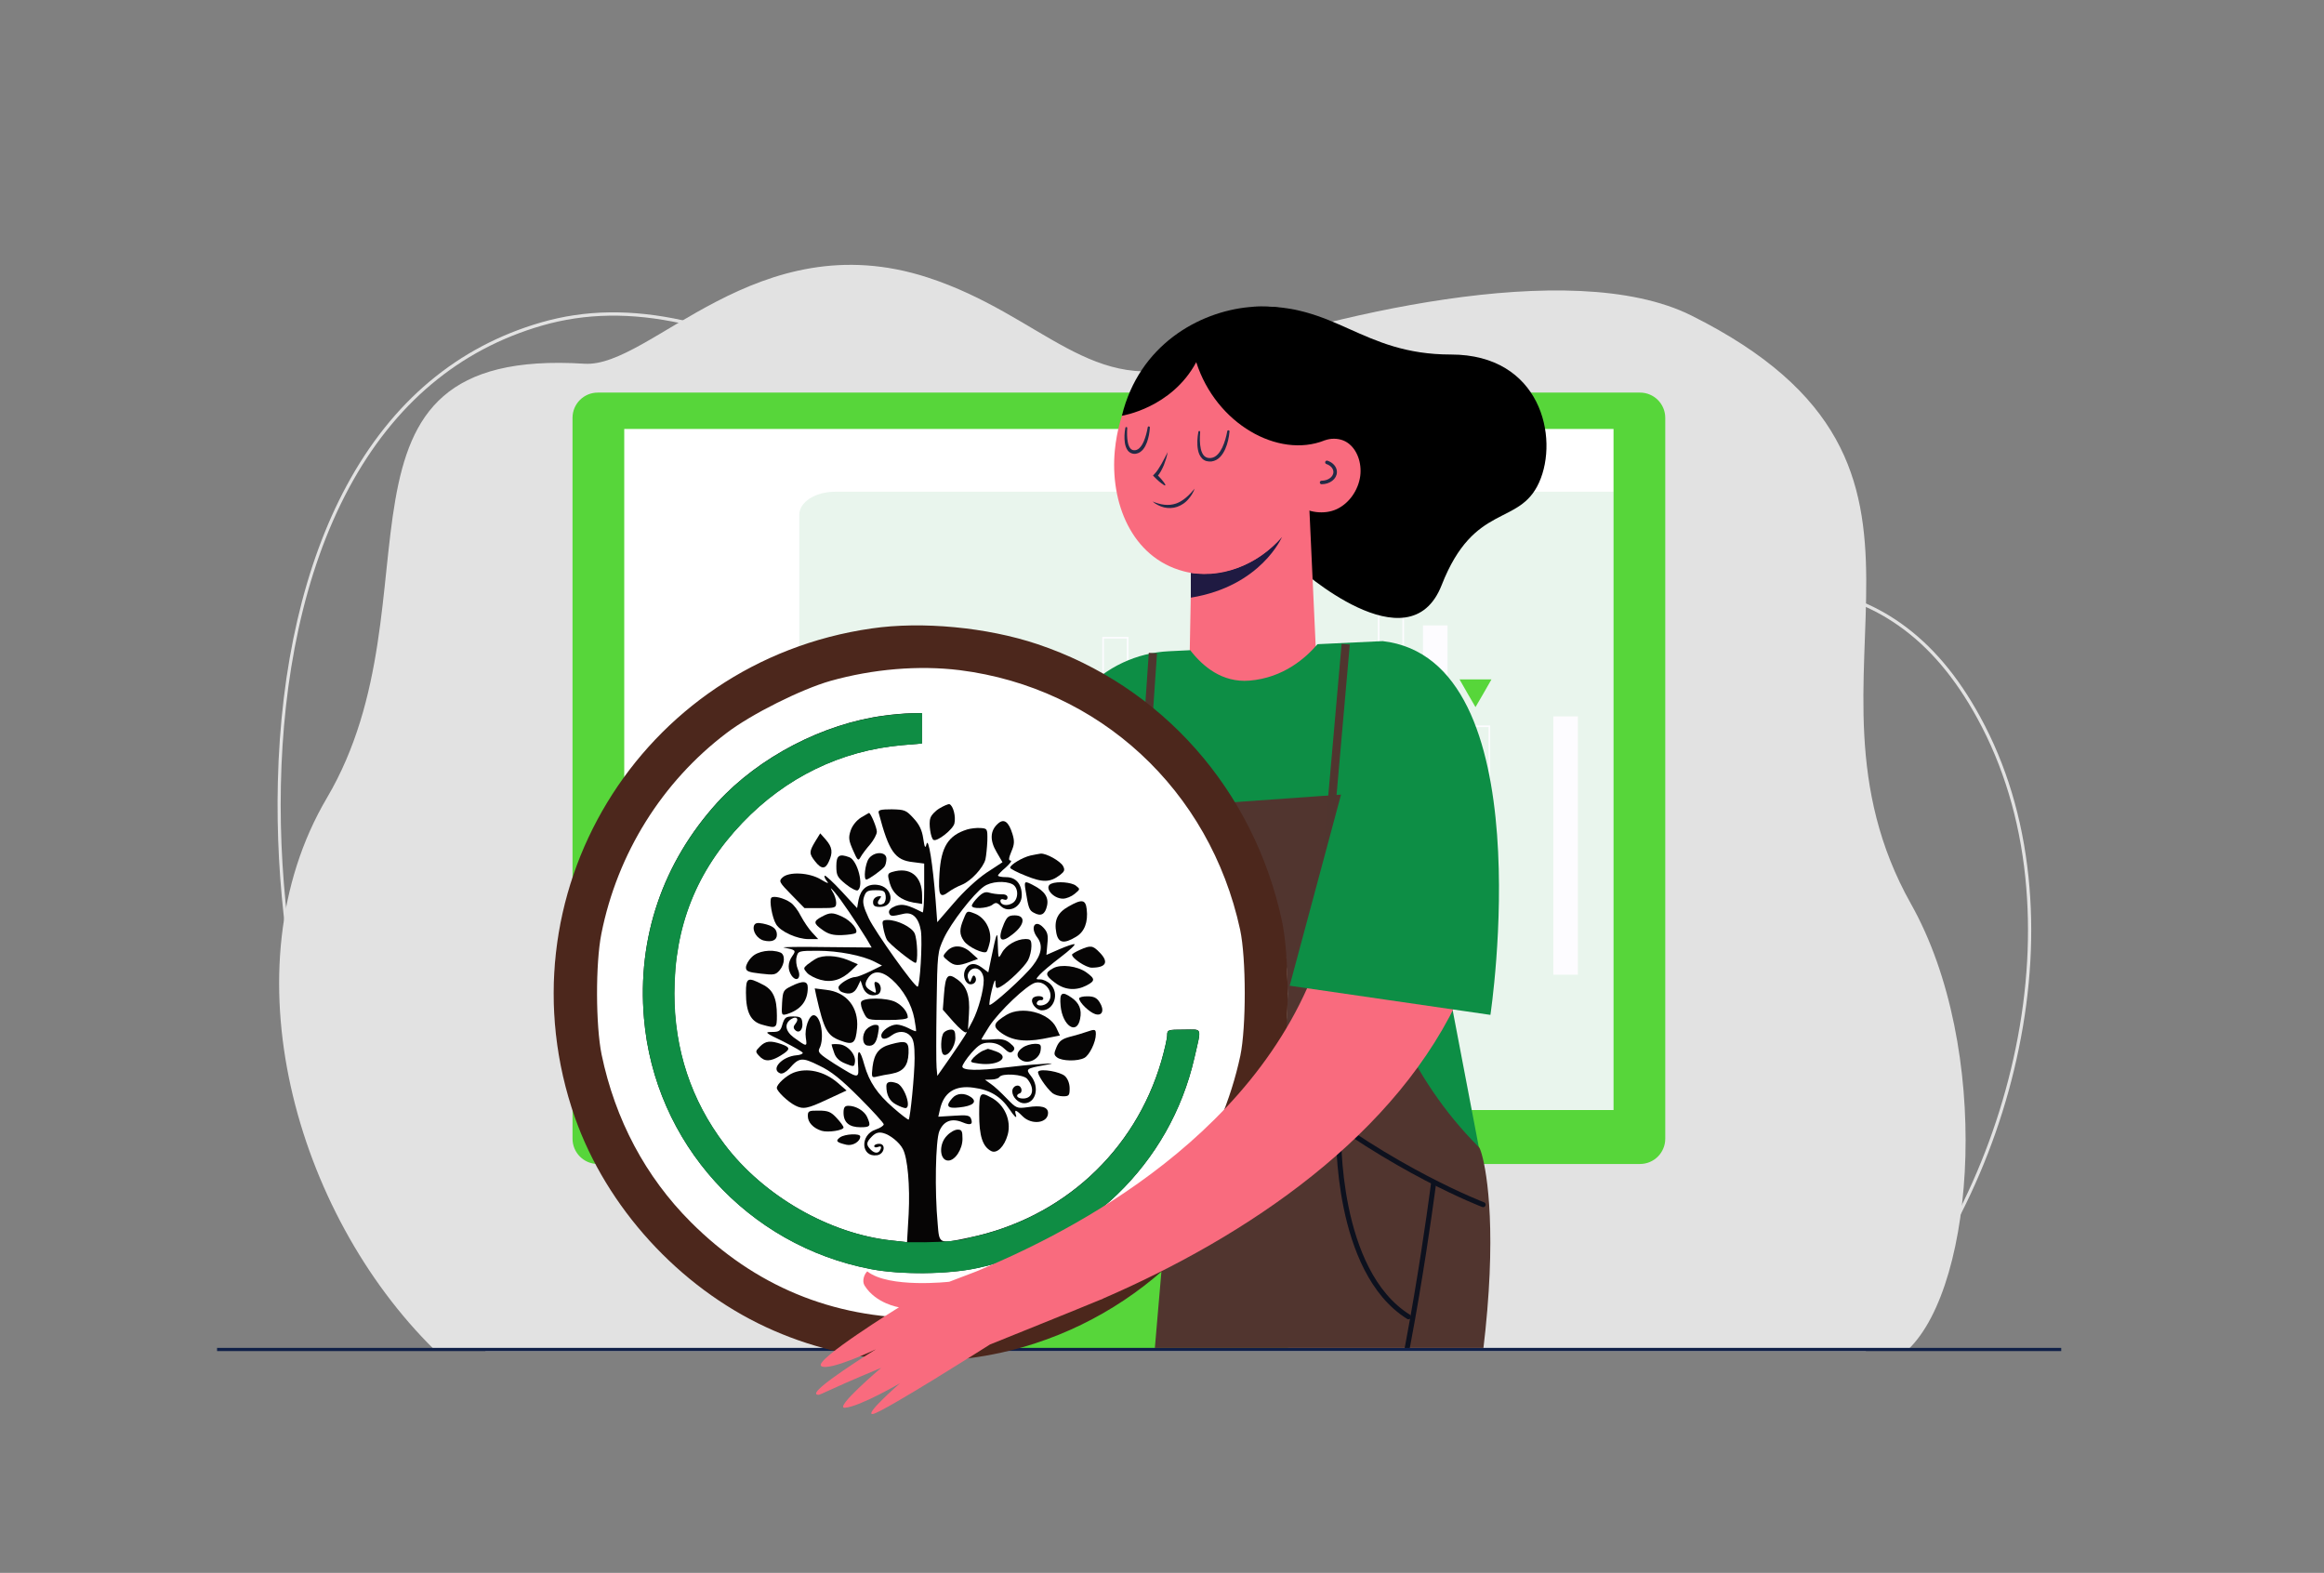 <?xml version="1.0" encoding="utf-8"?>
<!-- Generator: Adobe Illustrator 24.2.3, SVG Export Plug-In . SVG Version: 6.00 Build 0)  -->
<svg version="1.1" id="Calque_2_1_" xmlns="http://www.w3.org/2000/svg" xmlns:xlink="http://www.w3.org/1999/xlink" x="0px"
	 y="0px" viewBox="0 0 3131.7 2119.4" style="enable-background:new 0 0 3131.7 2119.4;" xml:space="preserve">
<rect x="0" y="0" width="3131.7" height="2119.4" fill="#808080" stroke="none"/>
<style type="text/css">
	.st0{fill:#E2E2E2;}
	.st1{fill:#57D63A;}
	.st2{opacity:0.6;fill:#1E8236;enable-background:new    ;}
	.st3{fill:#FFFFFF;}
	.st4{opacity:0.1;fill:#279C48;enable-background:new    ;}
	.st5{fill:#102048;}
	.st6{fill:#FDFCFF;}
	.st7{fill:none;stroke:#FDFCFF;stroke-width:2.21;stroke-miterlimit:10;}
	.st8{fill:none;stroke:#FFFFFF;stroke-width:2.112;stroke-linecap:round;stroke-linejoin:round;stroke-miterlimit:10;}
	.st9{clip-path:url(#SVGID_2_);}
	.st10{fill:#F96B7E;}
	.st11{fill:none;stroke:#222A46;stroke-width:4.746;stroke-linecap:round;stroke-miterlimit:10;}
	.st12{fill:#1F1A42;}
	.st13{fill:#222A46;}
	.st14{display:none;fill:#FAC7C6;}
	.st15{fill:#0D8E45;}
	.st16{fill:#545454;}
	.st17{fill:#F2F2E7;}
	.st18{fill:none;stroke:#ED8014;stroke-width:8.89;stroke-miterlimit:10;}
	.st19{fill:#2D1C19;}
	.st20{fill:#51352F;}
	.st21{fill:none;stroke:#50352F;stroke-width:11.059;stroke-miterlimit:10;}
	.st22{fill:none;stroke:#0D111E;stroke-width:6.793;stroke-linecap:round;stroke-miterlimit:10;}
	.st23{clip-path:url(#SVGID_4_);fill:#FFFFFF;}
	.st24{fill-rule:evenodd;clip-rule:evenodd;fill:#4C271C;}
	.st25{fill-rule:evenodd;clip-rule:evenodd;fill:#060505;}
	.st26{fill-rule:evenodd;clip-rule:evenodd;fill:#0F8D44;}
</style>
<g>
	<g>
		<path class="st0" d="M2514.2,1820.5H654.3l-0.6-0.6c-53.7-55.5-97-109.2-132.3-164c-41.3-64.3-72.2-130.5-94.5-202.7
			c-37.2-120.6-55.8-262.4-52.5-399.4c3.7-155.9,35.8-294,92.7-399.4C528.2,541.1,616.4,467.1,729,434.5
			c59.5-17.2,122.1-18.1,191.6-2.8c54.8,12.1,114.3,34.7,182.1,69.1c75,38.1,148.1,83.2,218.9,126.8
			c61.3,37.8,124.8,76.9,189.1,111.3c77.7,41.5,148.4,71.2,216.4,90.8c79.8,23.1,156.4,31.9,227.7,26.3
			c61.7-4.8,127.1-19.5,190.3-33.6c97.2-21.8,197.8-44.3,288-31.9c48.7,6.7,90.5,22.7,127.9,49c41.9,29.5,77.1,70.9,107.6,126.8
			c34.9,63.8,56.7,136.2,64.9,215.3c7.7,74.1,3.3,152-13.1,231.5c-15.7,76.5-41.8,151-77.4,221.5c-35.6,70.4-78.7,132.7-128.2,185.3
			L2514.2,1820.5z M656.1,1816.3h1856.3c48.9-52.2,91.6-113.9,126.8-183.6c35.4-70.1,61.3-144.2,77-220.4
			c16.3-79.1,20.6-156.5,13-230.2c-8.1-78.5-29.8-150.4-64.4-213.7c-30.2-55.3-65-96.3-106.3-125.3c-36.8-25.9-78-41.7-126-48.2
			c-89.4-12.3-189.6,10.1-286.5,31.8c-63.4,14.2-128.9,28.9-190.9,33.7c-71.9,5.6-149-3.3-229.3-26.5
			c-68.2-19.7-139.3-49.6-217.2-91.2c-64.5-34.4-128-73.6-189.4-111.4c-70.7-43.6-143.7-88.6-218.6-126.6
			c-67.4-34.3-126.7-56.7-181.1-68.7c-68.7-15.1-130.7-14.2-189.4,2.8c-111.5,32.3-198.7,105.6-259.4,217.9
			c-124.6,230.8-108,574.2-39.8,795.5c22.1,71.7,52.8,137.7,94,201.6C560,1708,602.9,1761.2,656.1,1816.3z"/>
		<path class="st0" d="M2575.1,1217.9c-176.1-313.1,114.1-588.4-296-792.8c-163.1-81.3-498.4,2.3-667.1,62.9
			c-139.7,50.1-205.9-63.3-361.9-114.1C1020,299,876.9,495.7,787.6,490.1c-374.7-23.7-189.2,317.4-347.1,585.1
			c-135.7,230.1-42.2,559.2,144.5,743.1h1986.4C2662.9,1730.7,2684.2,1411.7,2575.1,1217.9z"/>
	</g>
	<g>
		<g>
			<rect x="1279.5" y="1430" class="st1" width="456.4" height="388.1"/>
			<polygon class="st2" points="1279.6,1685.5 1735.9,1644.6 1735.9,1430 1279.6,1430 			"/>
		</g>
		<path class="st1" d="M805.5,1568.4H2210c18.8,0,34-15.2,34-34V563c0-18.8-15.2-34-34-34H805.5c-18.8,0-34,15.2-34,34v971.3
			C771.5,1553.1,786.7,1568.4,805.5,1568.4z"/>
		<rect x="841.2" y="578" class="st3" width="1333.1" height="917.7"/>
		<path class="st4" d="M1077.1,693.5v802.1h1097.2v-833h-1049C1098.7,662.6,1077.1,676.5,1077.1,693.5z"/>
	</g>
	<rect x="292.5" y="1816.2" class="st5" width="2485.1" height="4.3"/>
</g>
<g>
	<rect x="2093.2" y="965.3" class="st6" width="33.1" height="348.1"/>
	<rect x="1973.9" y="978.6" class="st7" width="33.1" height="348.1"/>
	<rect x="1609.2" y="862.6" class="st6" width="33.1" height="348.1"/>
	<rect x="1917.5" y="842.7" class="st6" width="33.1" height="222.1"/>
	<rect x="1801.4" y="882.5" class="st6" width="33.1" height="222.1"/>
	<rect x="1739.6" y="968.7" class="st6" width="33.1" height="222.1"/>
	<rect x="1408.6" y="886.3" class="st6" width="36.3" height="243"/>
	<rect x="1552.8" y="882.5" class="st6" width="33.1" height="222.1"/>
	<rect x="1486.5" y="859.3" class="st7" width="33.1" height="222.1"/>
	<rect x="1182.7" y="859.3" class="st6" width="33.1" height="222.1"/>
	<rect x="1857.8" y="816.2" class="st7" width="33.1" height="132.6"/>
	<rect x="1671.1" y="1005.1" class="st7" width="33.1" height="132.6"/>
	<rect x="1117.4" y="972.2" class="st7" width="33.1" height="132.6"/>
	<rect x="1060.6" y="1053" class="st7" width="33.1" height="132.6"/>
	<rect x="1250.1" y="895.7" class="st7" width="33.1" height="132.6"/>
	<polygon class="st1" points="1988.3,915.5 1966.8,915.5 1977.5,934.2 1988.3,952.8 1999.1,934.2 2009.8,915.5 	"/>
	<polygon class="st1" points="1687.9,950.9 1666.4,950.9 1677.1,969.5 1687.9,988.2 1698.7,969.5 1709.4,950.9 	"/>
	<polygon class="st1" points="1321,924.4 1299.4,924.4 1310.2,943 1321,961.7 1331.7,943 1342.5,924.4 	"/>
	<polygon class="st1" points="1873.5,1017.2 1895.1,1017.2 1884.3,998.5 1873.5,979.9 1862.8,998.5 1852,1017.2 	"/>
	<polygon class="st1" points="1194,1133.2 1215.5,1133.2 1204.8,1114.5 1194,1095.9 1183.2,1114.5 1172.5,1133.2 	"/>
	<line class="st8" x1="1934" y1="1466.2" x2="1934" y2="1062.4"/>
	<line class="st7" x1="1194.7" y1="1462.4" x2="1194.7" y2="1133.2"/>
</g>
<g>
	<g>
		<defs>
			<polygon id="SVGID_1_" points="1342.3,1475.7 1342.3,280 2198.7,280 2198.7,1816.3 1369.1,1816.3 1369.1,2091.2 932.6,2091.2 
				932.6,1475.7 			"/>
		</defs>
		<clipPath id="SVGID_2_">
			<use xlink:href="#SVGID_1_"  style="overflow:visible;"/>
		</clipPath>
		<g class="st9">
			<g>
				<path d="M1748.9,764.3c0,0,149.9,136.2,193.8,24.1C1986.6,676.3,2047,710,2074,650.1c27.2-60.3,2.2-172.4-118.8-172.4
					s-155-70.1-266.9-64.4C1688.3,413.4,1582.9,751.4,1748.9,764.3z"/>
				<g>
					<g>
						<g>
							<path class="st10" d="M1747.8,679.5c14.1,11.4,37,14.3,53.6,6.5s29-25.4,31.6-44.7c2.2-17.3-4-36-17.5-45s-35.7-6.1-44.9,8.4
								L1747.8,679.5z"/>
						</g>
					</g>
					<path class="st11" d="M1780.9,650.1c10.1,0,18.3-6.3,18.3-14.1c0-5.8-4.6-10.8-11.1-13"/>
					<g>
						<g>
							<g>
								<path class="st10" d="M1762,632.8l11.2,243.4c2.8,44.9-29.9,84.2-74.6,89.7l0,0c-51.6,6.3-96.7-34.7-95.4-86.7l4.3-227.6
									L1762,632.8z"/>
							</g>
						</g>
						<g>
							<g>
								<path class="st12" d="M1604.7,805.3v-33.5c0,0,68.7,13.7,123-48.6C1727.7,723.2,1699.6,789.9,1604.7,805.3z"/>
							</g>
						</g>
						<g>
							<g>
								<g>
									<path class="st10" d="M1710.4,434c10,3.7,19.6,8.9,28.6,16c80.6,63.1,48.1,204.8-11.3,273.3
										c-32.9,37.9-84.4,59.2-132.6,46.5c-70.5-18.5-99.6-93.3-92.8-163.1c5.1-52.1,28.4-103.1,67.1-137.4
										C1608.1,435.1,1663.3,416.6,1710.4,434z"/>
								</g>
							</g>
							<g>
								<g>
									<path class="st13" d="M1569.1,654c-1.3-0.8-2.6-1.7-3.8-2.6c-1.2-0.9-2.4-1.9-3.5-2.8c-2.3-2-4.4-4-6.5-6.2l-1.6-1.7
										l1.6-1.6c1.9-1.9,3.7-4.2,5.3-6.6c1.6-2.4,3.1-4.9,4.6-7.5c1.4-2.6,2.9-5.2,4.2-7.8c1.4-2.6,2.7-5.3,4.1-8
										c-0.5,3-1.3,5.9-2.1,8.8c-0.9,2.9-1.9,5.8-3,8.6c-1.2,2.8-2.5,5.6-4,8.3s-3.3,5.3-5.6,7.6v-3.3c2.2,2.1,4.2,4.2,6.2,6.5
										c1,1.1,1.9,2.3,2.8,3.5s1.8,2.4,2.5,3.8c0.2,0.4,0.1,0.9-0.3,1.1C1569.6,654.1,1569.3,654.1,1569.1,654z"/>
								</g>
								<g>
									<path class="st13" d="M1553.2,675.7c2.6,1.1,5.2,2.1,7.9,2.8c2.6,0.8,5.3,1.3,8,1.6c5.3,0.6,10.6,0.1,15.6-1.6
										c0.6-0.2,1.2-0.4,1.8-0.7c0.6-0.2,1.2-0.5,1.8-0.8c0.6-0.3,1.2-0.5,1.8-0.9l1.7-1c2.2-1.4,4.5-2.9,6.5-4.7
										c4.2-3.5,7.9-7.7,11.6-12c-2,5.4-5,10.4-9,14.7l-1.5,1.6l-1.6,1.5c-0.5,0.5-1.1,1-1.7,1.4s-1.2,0.9-1.8,1.3
										c-2.5,1.7-5.2,3-8,4c-5.7,2-12,2.1-17.7,0.8c-2.9-0.7-5.6-1.8-8.2-3.1C1557.7,679.3,1555.3,677.7,1553.2,675.7z"/>
								</g>
								<g>
									<path class="st13" d="M1617.3,582.1c-0.3,3.8-0.5,7.8-0.4,11.6c0.1,3.9,0.5,7.7,1.3,11.4c0.9,3.6,2.3,7.1,4.7,9.4
										c1.2,1.1,2.5,1.9,4.1,2.3c1.5,0.4,3.3,0.5,4.9,0.3c3.3-0.4,6.4-2.1,8.9-4.7c2.5-2.5,4.5-5.8,6.2-9.2
										c1.6-3.4,3-7.1,4.1-10.8s2-7.5,2.7-11.3V581c0.1-0.8,0.9-1.4,1.8-1.2c0.8,0.1,1.3,0.8,1.2,1.6c-0.3,4.1-1,8-1.9,12
										c-0.9,3.9-2.1,7.8-3.8,11.6c-1.7,3.8-3.8,7.4-6.8,10.6c-2.9,3.2-7.1,5.6-11.7,6.2c-2.2,0.2-4.5,0.1-6.8-0.5s-4.4-1.9-6-3.6
										c-1.6-1.7-2.8-3.6-3.7-5.6c-0.9-2-1.4-4.1-1.8-6.1c-0.8-4.1-0.9-8.2-0.8-12.3c0.2-4.1,0.6-8,1.4-12c0.1-0.7,0.8-1.1,1.5-1
										C1617,580.8,1617.4,581.4,1617.3,582.1L1617.3,582.1z"/>
								</g>
								<g>
									<path class="st13" d="M1519,576.8c-0.2,3.2-0.3,6.5-0.2,9.7c0.1,3.2,0.4,6.5,1,9.5s1.6,6,3.3,8.1c0.8,1,1.8,1.8,3,2.2
										c1.1,0.4,2.4,0.5,3.8,0.3c2.6-0.3,4.9-1.9,6.8-4.2c1-1.1,1.8-2.4,2.6-3.7c0.8-1.3,1.4-2.8,2.1-4.2c1.2-2.9,2.2-6,3.1-9.1
										s1.5-6.3,2.1-9.5v-0.1c0.1-0.8,0.9-1.4,1.7-1.2c0.8,0.1,1.3,0.8,1.2,1.6c-0.4,6.8-1.6,13.5-4,20c-1.2,3.2-2.8,6.4-5.1,9.3
										c-1.2,1.4-2.6,2.7-4.2,3.8c-1.7,1-3.6,1.8-5.6,2.1s-4,0.1-6-0.7s-3.7-2.1-4.9-3.7c-1.2-1.6-2-3.3-2.6-5s-1-3.5-1.3-5.2
										c-0.5-3.5-0.6-6.9-0.5-10.3c0.2-3.4,0.5-6.7,1.2-10.1c0.1-0.7,0.8-1.1,1.5-1C1518.7,575.5,1519.1,576.1,1519,576.8
										L1519,576.8z"/>
								</g>
							</g>
						</g>
					</g>
				</g>
				<path d="M1511.8,560.2c23.1-95,103.5-140,171.4-146.4c1.8-0.2,3.6-0.3,5.1-0.4c172.2-9.1,96.4,180.1,96.4,180.1
					c-62.2,24.6-146-22.2-172.7-105.5C1578.8,549.9,1511.8,560.2,1511.8,560.2z"/>
			</g>
			<g>
				<g>
					<g>
						<path class="st14" d="M1343.4,1085.7l-66.5,82.2c-2-83.3-14.6-411.3-13.3-417.1c0-0.1,0-0.1-0.1-0.2
							c1.6-39.5,2.4-83.5,2.4-83.5s30.2-131.5,28.1-141.4c-2.1-10-21.1,37.8-21.1,37.8s9.2-48.7,5.1-63.9c-3.3-12.1-27,50-27,50
							c4-73.8,6.5-70.7,4-73.8c-6.5-8-24.4,74.7-24.4,74.7s5.9-55.3-2.6-60.8s-31,98.3-31,98.3s-11.5-21.9-33.6-27.3
							c-5.6-1.4-11.6,3.5-13.2,7.5c24.7,16,34.1,87.1,34.1,87.1s-16.4,78-29,175.5c0.5-0.2,1.1-0.4,1.6-0.6
							c-17.6,170.8-44.5,621.2,71.7,578.4c88.4-32.6,245.4-173.3,360.8-274c-0.3-1-0.6-1.9-0.9-2.9
							C1554,1024.4,1414.3,998,1343.4,1085.7z"/>
						<path class="st15" d="M1460.9,931.2c29.6-32.3,70.7-51.7,114.5-53.7l28.5-1.4c16.7,21.7,43,44,79.8,41
							c46-3.7,76.3-31,91.7-49.1l87.2-4.1l130.2,681.9l-417.6,49.3l-36.4-380.9l-173.4,136.3l-66.7-241.9L1460.9,931.2z"/>
					</g>
				</g>
				<g>
					<g>
						<g>
							<g>
								<polygon class="st10" points="2205.7,2861.3 2600.6,3197.6 2527.6,3296.6 2124.5,2988.8 								"/>
								<g>
									<g>
										<path class="st16" d="M2493.4,3096.5l148.1,117.8l-199.1,293.4l0,0c-17.8-32.4-26.6-69-25.7-106l17.9-131.2l-26.9-61.5
											L2493.4,3096.5z"/>
									</g>
									<polygon class="st17" points="2641.5,3214.4 2661.8,3229.5 2458.6,3527.2 2442.4,3507.7 									"/>
									<line class="st18" x1="2434.6" y1="3270.5" x2="2455.9" y2="3241.7"/>
								</g>
							</g>
							<path class="st19" d="M1981.4,1850.2c0,0-14.2,329.9,10.7,521.7c24.9,191.8,502.3,614.6,502.3,614.6l-163,200.7
								c0,0-498.4-378.6-588.8-539.6c-90.4-161-28.9-436.4-28.9-436.4L1981.4,1850.2z"/>
						</g>
						<g>
							<g>
								<polygon class="st10" points="1699.4,3119.6 1662.8,3637 1539.7,3637 1548.5,3130 								"/>
								<g>
									<g>
										<path class="st16" d="M1680.6,3490.8l-7,200.1l-354.3,2.7l0,0c15.6-33.5,39.7-62.4,70.1-83.5l116.3-63.4l33.6-58.1
											L1680.6,3490.8z"/>
									</g>
									<polygon class="st17" points="1673.5,3691 1673.3,3713.8 1313.2,3718.2 1319.3,3693.7 									"/>
									<line class="st18" x1="1505.6" y1="3546.7" x2="1541.5" y2="3546.7"/>
								</g>
							</g>
							<g>
								<path class="st20" d="M1497.4,2502.7l77.8-907.7l-50.7-504.3l297.8-21.1c0,0-20.2,285.4,170.5,476.1
									c4.3-1,70.5,202-108.2,764.8c-40.5,127.5-69.4,258.5-86.9,391.1l-89.8,678.2l-228.3-16L1497.4,2502.7z"/>
								<line class="st21" x1="1553.6" y1="880" x2="1539.1" y2="1090.8"/>
								<line class="st21" x1="1787.4" y1="1163.5" x2="1813.4" y2="868"/>
								<g>
									<g>
										<path class="st22" d="M1803.9,1525.5c0,0-4.6,187.2,94.1,248.8"/>
										<path class="st22" d="M1931.7,1595.1c0,0-33.6,263.9-80.8,412.1c-47.2,148.2-115.1,399.4-157.7,741.1l-60.1,621.7"/>
									</g>
									<path class="st22" d="M1998.6,1623.2c0,0-122.5-46.6-248.6-147.5"/>
								</g>
							</g>
						</g>
					</g>
				</g>
			</g>
		</g>
	</g>
</g>
<g>
	<g>
		<defs>
			<ellipse id="SVGID_3_" cx="1133.5" cy="1309.2" rx="679.9" ry="655.8"/>
		</defs>
		<clipPath id="SVGID_4_">
			<use xlink:href="#SVGID_3_"  style="overflow:visible;"/>
		</clipPath>
		<ellipse class="st23" cx="1240.7" cy="1338.7" rx="494.4" ry="487.4"/>
	</g>
	<g>
		<path class="st24" d="M1174.5,846.8c-312.7,44.9-504.2,360.9-399.7,659.2c42.7,120.9,139.9,227.7,257.6,282.3
			c112.6,52.3,245.1,60.3,362.5,21.8c171.6-55.8,300.6-203.7,333.9-382.7c9-47.5,8.3-141.8-1.3-186.4
			c-37.8-176.7-162-316.9-329.4-373C1330.1,845.2,1242.2,836.9,1174.5,846.8z M1293.2,903c188,23.7,337.1,161.3,377.9,349.6
			c8.3,38.5,8.3,131.5,0.3,170c-12.8,59.7-37.5,118.4-70.6,166.8c-9.3,13.2-31.8,39.5-50.4,58.1c-84.4,84.7-189.6,128.6-307.9,128.6
			c-120.9,0-225.5-43.3-311.5-129.3c-61.3-61.3-102-138.2-120.3-225.8c-8-39.1-8.3-122.9-0.3-162.9
			c21.5-108.1,81.8-204.6,168.7-270.4c33.7-25.7,100.7-59,139.9-70.2C1176.4,901.4,1238,896.2,1293.2,903z"/>
		<path class="st25" d="M1191.8,964.2c-82.1,10.6-169,55.8-224.9,116.8c-73.8,81.2-108.4,182.5-99.1,290.9
			c14.1,167.8,139.2,306.3,306,338.1c40.4,7.7,103.3,7.1,142.4-1.3c147.6-31.1,260.5-140.5,293.2-282.9
			c9.9-43.3,11.5-38.5-14.1-38.5c-21.5,0-22.5,0.3-22.5,7.7c0,4.2-3.5,19.6-7.7,34.3c-35.6,122.5-133.8,212.3-259.2,238.3
			c-41.1,8.7-40.1,9-42.3-18.3c-4.2-44.6-2.9-112.3,2.2-125.1c5.8-13.8,16.7-18,31.4-11.9c10.6,4.5,14.4,2.9,11.2-5.1
			c-1.6-4.2-5.5-5.1-22.8-3.8l-21.2,1.3l2.2-9.6c5.1-23.1,20.2-33,45.2-29.5c22.1,2.9,36.6,11.5,48.8,29.5c5.8,8.7,9.6,12.5,8.7,8.3
			c-2.9-9-1-9,9,1c12.2,11.9,34,9,34-4.8c0-8-9.3-10.6-27.6-7.7c-14.4,1.9-15.1,1.6-28.2-11.9c-7.4-7.7-17-16.7-21.5-19.6l-7.7-5.5
			l8.7-0.3c4.8,0,9.6-1.6,10.6-3.2c3.5-5.8,32.1-3.8,37.5,2.2c10.9,12.8,8,26.6-5.5,26.6c-8.3,0-10.9-4.8-4.2-7.1
			c1.9-0.6,2.9-3.8,1.6-6.7c-2.6-6.7-11.9-3.5-11.9,4.2c0,7.7,8.3,16,16,16c15.7,0,21.2-21.5,9.3-36.6c-7.7-9.6-6.7-10.3,18.3-14.8
			c14.1-2.6,13.2-2.9-6.7-1.3c-12.2,0.6-33.4,2.9-46.5,4.5c-36.6,4.5-57.7,4.2-57.7-1.3c0-2.2,5.5-10.6,12.2-18.3
			c10.3-11.5,14.4-13.8,24.1-13.8c8,0,14.4,2.6,19.9,7.7c6.4,6.1,9,6.7,12.2,3.5c2.9-3.2,2.2-5.5-4.2-10.6
			c-5.8-4.8-11.5-6.1-23.1-5.1c-8.3,0.6-15.4,0.6-15.4,0c0-0.6,4.8-8.3,10.6-17.6c13.2-20.2,50.7-55.8,61.9-58.7
			c14.8-3.8,27.3,16.4,16.7,26.9c-5.1,5.1-16.4,5.1-14.4-0.3c0.6-1.9,3.2-3.5,5.1-3.2c1.9,0.6,3.5-0.6,3.5-2.2
			c0-4.2-11.9-4.2-14.4,0c-3.5,5.5,4.8,16,12.5,16c16.4,0,24.1-22.8,11.5-35.3c-3.5-3.5-9.6-6.4-13.5-6.4c-6.7,0-6.7,0-0.6-6.7
			c3.2-3.5,15.7-14.1,27.6-23.1c12.2-9.3,20.5-17,18.9-17.6c-1.6-0.6-10.6,2.6-20.2,6.7l-17.6,7.7l1.3-14.8
			c1.3-11.9,0.3-16-5.5-22.1c-11.2-11.9-18.3,0-8,13.5c7.7,10.3,5.8,22.5-6.1,37.8c-11.2,14.8-56.1,55.2-58.4,52.9
			c-0.6-0.6,0.6-9.6,3.2-20.2c2.9-12.2,4.8-15.7,4.8-9.9c0.3,8,1,8.7,7.1,5.5c10.9-6.1,31.8-26.3,36.9-35.6
			c2.6-5.1,4.5-13.5,4.5-18.9c0-8.3-1.3-9.6-8-9.6c-11.9,0-26.3,8.3-31.8,18.6c-4.8,8.7-4.8,8.3-5.5-10.6c-0.3-20.8-1.3-18.9-9,18.3
			l-3.8,18.6l-9-6.7c-9.9-7.4-18.9-5.5-22.8,4.8c-2.9,8,1.6,18,8,18c5.8,0,9-5.5,6.1-10.3c-1.6-2.6-3.2-1.9-4.8,2.6
			c-2.2,5.8-2.2,5.8-4.5,0.3c-1.6-3.8-0.6-7.7,2.2-10.9c8-7.7,18.6-0.3,18.6,12.8c0,13.5-7.1,39.5-14.8,54.5l-6.4,12.2l1.3-21.2
			c1.6-24.7-2.9-37.5-16-46.8c-12.5-9-15.7-5.5-17.6,20.2l-1.6,20.8l14.4,16.4c8,9,15.7,15.4,17,14.1c3.8-3.8-2.2,6.1-20.8,33
			l-18,25.7l-1-11.2c-0.6-6.1-0.6-43.6,0-83.4c1-70.9,1.3-72.5,9.9-91.1c9.6-20.5,39.5-59.3,53.6-69.3c9.6-7.1,28.9-8.3,38.8-3.2
			c8.7,4.8,8.3,21.2-0.6,25.7c-7.4,4.2-15.7,2.2-15.7-3.5c0-1.9,2.2-2.9,4.8-1.6c2.9,1,4.8,0,4.8-2.9s-3.2-4.5-8.7-4.2
			c-5.1,0-12.2-1-16-2.2c-5.1-1.6-9,0-15.1,6.1c-4.5,4.5-8.3,9.6-8.3,11.5c0,4.8,20.2,3.8,27.3-1c4.8-3.8,6.7-3.5,11.5,1.3
			c10.6,10.6,28.5,1.6,28.5-14.4c0-15.4-8-24.4-21.2-24.4c-6.1,0-10.9-1-10.9-2.2c0-1,4.8-6.1,10.6-10.9c5.5-5.1,8.7-9,6.4-9.3
			c-2.9,0-2.6-3.2,1-11.9c4.2-9.6,4.5-14.1,1.6-23.7c-5.1-16.7-11.5-21.5-19.6-14.1c-10.6,9.3-11.2,22.5-1.9,38.2l8,13.8l-21.5,14.1
			c-12.8,8.7-30.5,25-43.9,40.7l-22.5,26l-2.2-29.5c-3.8-48.8-9.6-85.3-12.2-76c-1.6,6.7-2.6,5.5-4.5-7.4
			c-1.6-11.2-5.5-19.2-13.2-27.3c-9.9-10.9-11.9-11.5-29.2-11.9c-15.4,0-18.6,1-17.6,4.8c13.8,52.3,21.8,63.8,46.5,66.4l14.8,1.9
			v33.4c0,18.6-1,33-2.2,32.4c-20.2-10.3-26.6-11.9-36.2-8.7c-6.4,2.6-9.6,5.5-9,9c1.3,5.1,3.5,5.5,19.6,1.6
			c12.2-2.9,20.5,5.5,23.4,23.1c2.2,15.7-1.3,75.1-4.5,75.1c-4.8-0.3-56.8-73.5-65.8-92.1c-7.4-16-8.7-21.8-6.4-28.9
			c2.6-7.7,4.8-9,15.7-9s12.5,1,13.5,7.7c0.6,4.2-0.6,8.7-2.9,10.3c-6.4,3.8-10.3-0.3-5.5-5.8c3.2-4.2,2.9-4.8-2.2-3.8
			c-3.8,1-6.4,3.8-6.4,7.7c0,4.8,2.2,6.4,9.3,6.4c21.5,0,17.6-27.9-4.2-29.8c-13.2-1.3-21.8,6.1-24.7,20.5l-1.9,10.9l-20.8-22.5
			c-11.5-12.5-21.8-21.8-22.8-21.2c-1,1,0.3,4.2,2.9,7.4c3.2,3.8,1,3.2-8-2.2c-15.7-9.6-43.6-10.9-52-2.6
			c-5.1,4.8-4.2,6.4,12.2,23.1l17.6,18h21.2c20.2,0,21.5-0.3,21.5-7.4c0-3.8-2.2-10.9-5.1-15.1c-3.5-5.8-2.6-5.5,3.5,1.6
			c8,9.3,28.5,39.5,42.7,62.5l6.7,11.5l-63.2-0.6c-34.6-0.6-59.7,0-55.2,0.6c16,3.2,17,3.8,11.5,11.5c-6.4,9-6.4,18.6-0.6,26.9
			c7.1,9,13.2,1.9,8-9.3c-1.9-4.5-2.9-11.9-1.6-16.4c1.9-8,2.9-8.3,28.5-8.3c27.9,0,60.3,6.4,76.7,14.8l9.9,5.1l-15.7,7.7
			c-8.7,4.2-17.6,7.7-19.9,7.7c-7.4,0-23.1,9.6-23.1,14.1c0,2.6,2.2,5.5,5.1,6.4c9.9,3.8,16.4,1.6,20.5-7.1l4.2-8.7l2.9,8.7
			c3.2,9.3,11.2,13.5,19.9,10.3c6.4-2.6,5.8-14.4-1-16.7c-3.2-1.3-3.8,0.6-2.2,7.1c1.9,8,1.6,8.3-4.2,5.1
			c-9.6-5.1-10.9-9.3-5.5-17.6c7.1-10.9,18.6-10.3,32.4,1.9c15.1,13.5,26.6,33.4,30.2,52.9c1.6,8.7,2.6,16,2.2,16.7
			c-0.6,0.3-5.1-1.3-10.3-4.2c-5.1-2.6-12.2-4.8-15.7-4.8c-8.7,0-20.8,8.7-20.8,14.8c0,5.8,6.1,5.8,14.1-0.3
			c8.7-6.4,18.9-6.1,25.3,1c4.2,4.5,5.5,12.2,5.5,29.8c0,22.5-5.8,80.2-8,82.8c-0.6,0.6-10.3-6.7-20.8-16
			c-21.5-18.6-32.4-35-38.8-57.4c-6.1-22.5-9.9-23.4-8.7-2.2c1.3,21.5,2.6,21.5-31.8,0.3c-19.9-12.8-22.8-15.4-20.2-20.5
			c7.4-13.8,1.9-44.9-7.7-44.9c-6.4,0-12.5,18-10.6,30.5s1.6,12.5-16.4-0.6c-11.5-8.7-12.8-18.6-3.2-24.7c7.1-4.5,10.9-0.3,5.8,6.1
			c-3.2,3.8-3.2,6.1-0.6,8.7c5.5,5.5,11.2-1,9.6-10.6c-0.6-6.4-2.9-7.7-12.2-7.7c-9.9,0-11.5,1.3-14.4,10.3
			c-2.6,9.3-4.2,10.6-14.4,10.6s-9.3,1,15.4,12.8c14.4,7.4,26.3,14.1,26.3,15.4s-3.5,2.9-8.3,3.2c-19.6,1.6-35.6,18.9-22.1,24.4
			c2.9,1,7.7-1.6,12.2-6.4c13.2-15.1,17-15.7,40.1-4.2c16.4,7.7,29.5,18.3,54.5,43.3c18,18,32.7,34.3,32.7,35.9
			c0,1.9-4.8,5.1-10.9,7.1c-21.5,7.1-19.9,37.8,1.9,34.6c9.9-1.3,12.5-15.4,2.9-15.4c-3.8,0-6.7,1.3-6.7,3.2c0,1.6,2.2,2.2,5.1,1
			c3.5-1.3,4.8-0.6,3.8,2.2c-2.2,6.7-7.7,7.4-13.5,1.6c-6.7-6.7-6.4-9.9,1.6-18c4.8-4.8,9-6.1,15.1-4.5c9,2.2,21.8,12.5,26.3,21.2
			c6.7,11.9,9.9,50.7,8,87.6l-2.2,38.2l-20.2-2.2c-84-8.7-173.5-60-226.1-129.9c-44.9-59.3-67.4-127.7-67.4-203
			c0-90.5,29.8-165.2,91.7-230c58.1-60.9,132.8-97.5,215.6-104.6l26.3-2.2v-20.5v-20.5l-15.1,0.3
			C1218.8,961.3,1203.1,962.6,1191.8,964.2z"/>
		<path class="st25" d="M1265.9,1089.3c-5.8,3.5-11.2,9.3-12.2,13.2c-2.6,7.1,0.6,27.3,4.2,29.2c4.8,2.9,26.3-14.1,28.2-22.1
			c2.2-9.3-1.6-24.1-6.7-26C1277.8,1083.2,1271.7,1085.8,1265.9,1089.3z"/>
		<path class="st25" d="M1160.4,1101.5c-6.1,3.8-11.9,10.9-14.1,17.6c-3.2,9.6-2.6,13.5,3.2,26.6c6.1,14.1,7.1,14.8,10.3,9
			c1.9-3.5,7.7-11.2,12.8-17c4.8-5.8,9-13.5,9-17c0-5.5-8.3-25.3-10.6-25.3C1170.7,1095.4,1165.9,1098.3,1160.4,1101.5z"/>
		<path class="st25" d="M1303.5,1117.6c-25.7,8-35.3,23.4-37.5,59.3c-1.9,29.5,0.3,34,12.2,25c4.2-3.2,12.5-7.7,18.3-9.9
			c12.2-5.1,28.5-22.8,31.4-34c1-4.5,2.2-15.7,2.6-25c0.3-16.4,0-16.7-9.3-17.3C1316,1115.3,1308,1116.3,1303.5,1117.6z"/>
		<path class="st25" d="M1098.5,1133.9c-8.3,13.8-8.3,16.4,0,26.9c8.3,10.6,13.8,10.6,18.3,0.3c5.8-12.2,4.8-19.6-3.8-29.5l-7.7-8.7
			L1098.5,1133.9z"/>
		<path class="st25" d="M1170.7,1157c-4.8,6.7-7.4,28.2-3.2,28.2c2.9,0,21.8-13.5,24.4-17.6c1.3-1.6,2.6-6.4,2.6-10.6
			C1194.4,1147.1,1177.7,1147.1,1170.7,1157z"/>
		<path class="st25" d="M1388.5,1152.8c-10.9,2.6-27.3,12.5-27.3,16.4c0,1.3,9.6,6.4,21.2,10.9c22.8,9.3,32.7,9,45.9-1
			c6.1-4.8,7.1-6.7,4.2-12.2c-3.8-6.7-22.5-17.3-30.2-16.7C1400,1150.6,1393.6,1151.6,1388.5,1152.8z"/>
		<path class="st25" d="M1127,1167c0,12.5,1.3,15.1,12.8,24.4c7.1,5.8,14.4,9.3,16,8.3c8.7-5.5,0-40.1-11.2-44.6
			C1130.9,1150,1127,1152.5,1127,1167z"/>
		<path class="st25" d="M1202.1,1175c-6.1,1.9-6.4,3.2-3.2,14.8c4.2,14.4,14.8,23.1,31.8,26.3l11.9,1.9v-11.2
			C1242.5,1180.1,1226.2,1167.6,1202.1,1175z"/>
		<path class="st25" d="M1382.1,1200.3c3.8,23.4,4.8,26.6,11.5,29.8c9.3,5.1,14.8,1.9,17.3-9.6c2.6-11.2-3.2-19.9-18.3-27.6
			C1380.5,1186.5,1379.8,1186.8,1382.1,1200.3z"/>
		<path class="st25" d="M1416.7,1190.7c-10.6,4.2,1.9,20.2,15.7,20.2c4.5,0,11.5-2.9,15.7-6.4c7.7-6.4,7.7-6.4,1.6-11.2
			C1443.6,1188.8,1425,1187.2,1416.7,1190.7z"/>
		<path class="st25" d="M1039.5,1209.6c-3.2,3.2,1,27.3,6.4,35.9c6.1,9.9,28.2,19.9,43.9,19.9h12.8l-8.3-9
			c-4.5-4.8-11.2-14.8-15.1-22.1c-3.8-7.7-9.9-15.7-14.1-18.3C1056.2,1209.9,1042.4,1206.7,1039.5,1209.6z"/>
		<path class="st25" d="M1439.8,1221.5c-14.8,8.3-19.6,18.6-16.4,35.3c2.6,14.1,10.3,15.4,26.6,5.5c11.5-6.7,16.4-19.9,14.4-37.2
			C1462.9,1211.9,1457.8,1211.2,1439.8,1221.5z"/>
		<path class="st25" d="M1298.7,1237.8c-6.1,14.4-6.1,21.2,0.3,30.2c5.5,8,26.9,18,30.5,14.4c1.3-1.6,3.2-7.7,4.5-13.8
			c2.6-15.4-6.4-32.1-20.2-37.5C1303.1,1226.9,1303.1,1226.9,1298.7,1237.8z"/>
		<path class="st25" d="M1107.2,1235.3c-11.5,6.1-11.2,9,1.6,18c7.7,5.5,14.1,7.1,25.7,6.7c8.3-0.3,16.7-1.6,18.3-2.6
			c5.1-3.2-5.8-16.7-17.6-22.1C1122.2,1229.2,1118.4,1229.2,1107.2,1235.3z"/>
		<path class="st25" d="M1352.9,1244.6c-9.3,22.1-4.8,27.6,11.9,14.1c16.4-12.8,17.6-25.3,2.6-25.3
			C1359.3,1233.4,1357,1235.3,1352.9,1244.6z"/>
		<path class="st25" d="M1190.2,1250c1,5.8,3.2,13.2,4.8,16c2.9,5.8,35,31.4,38.8,31.4c3.5,0,2.6-31.1-1.3-39.8
			c-3.8-8.3-23.1-18-36.6-18C1189,1239.8,1188.3,1240.7,1190.2,1250z"/>
		<path class="st25" d="M1016.1,1247.1c-2.6,7.4,4.2,18,13.2,20.2c10.6,2.6,17.6-0.3,17.6-7.7c0-8-5.1-12.2-18.6-15.1
			C1020.6,1243,1017.7,1243.6,1016.1,1247.1z"/>
		<path class="st25" d="M1275.9,1281.8c-6.1,6.7-5.8,6.7,1.6,12.8c8.7,7.1,13.5,7.4,29.2,1.6l11.2-4.2l-9.3-8.3
			C1297.4,1273.1,1284.2,1272.5,1275.9,1281.8z"/>
		<path class="st25" d="M1455.2,1279.9c-5.8,2.6-10.6,5.5-10.6,6.4c0,5.1,18.6,17.3,26.3,17.6c19.9,0,23.7-7.7,10.6-20.8
			C1472.5,1273.8,1469.6,1273.5,1455.2,1279.9z"/>
		<path class="st25" d="M1013.2,1289.5c-4.5,4.2-8,10.6-8,14.1c0,5.1,3.2,6.4,19.9,8.3c18.3,2.2,20.2,1.6,25.7-4.8
			c7.1-8.7,7.4-21.2,0.6-23.7C1039.2,1278.6,1020.9,1281.5,1013.2,1289.5z"/>
		<path class="st25" d="M1099.8,1291.7c-3.5,1.9-9,5.8-12.2,8.3c-5.1,4.5-5.1,5.1,0,10.9c2.9,3.2,10.9,7.4,18,9.3
			c15.1,4.2,28.5,0,41.4-12.2l9-8.7l-13.5-5.8C1126.7,1287.2,1109.1,1286.6,1099.8,1291.7z"/>
		<path class="st25" d="M1419.3,1304.6c-11.5,6.1-10.9,9.6,1.9,19.2c13.2,10.3,28.2,11.5,42.7,4.2c12.2-6.4,12.2-9-0.3-18
			C1451.7,1301.7,1429.8,1298.8,1419.3,1304.6z"/>
		<path class="st25" d="M1005.2,1337.6c0,26.3,6.4,38.8,21.5,43c19.6,5.5,20.2,5.1,20.2-12.2c0-23.4-5.1-35-19.6-42
			C1007.4,1316.1,1005.2,1317.4,1005.2,1337.6z"/>
		<path class="st25" d="M1066.1,1328.9c-10.6,5.1-11.2,6.7-12.2,22.5c-1,16.7-0.6,17,6.4,15.1c18.6-5.8,28.2-17.6,28.2-35.6
			C1088.6,1321.6,1082.1,1320.9,1066.1,1328.9z"/>
		<path class="st25" d="M1099.8,1341.1c10.6,46.8,14.8,54.2,32.4,60.9c17.6,6.7,20.8,4.2,22.8-17c2.2-27.9-14.4-48.4-42-51.3
			l-15.1-1.9L1099.8,1341.1z"/>
		<path class="st25" d="M1429.2,1355.2c2.6,27.3,22.1,40.1,26.3,17.6c2.6-12.5-1.3-21.5-11.5-28.5
			C1430.8,1335,1427.6,1337.6,1429.2,1355.2z"/>
		<path class="st25" d="M1454.2,1345.3c0,5.5,14.1,18.9,21.8,21.2c9.6,2.9,12.5-5.5,5.8-16c-3.8-6.1-8-8-16.4-8
			C1459.4,1342.4,1454.2,1343.7,1454.2,1345.3z"/>
		<path class="st25" d="M1160.4,1350.1c-1,2.6,0.6,9,3.5,14.4c4.8,9.9,5.1,9.9,32.1,9.9c17.3,0,27.3-1.3,27.3-3.5
			c0-7.1-7.1-15.7-16-20.5C1195.1,1344,1162.7,1344,1160.4,1350.1z"/>
		<path class="st25" d="M1356.4,1367.4c-17.3,10.6-18.9,15.1-9.3,22.8c14.8,11.5,32.1,14.4,58.1,9.6l23.1-4.5l-5.1-10.9
			C1413.2,1364.2,1376.9,1355.2,1356.4,1367.4z"/>
		<path class="st25" d="M1167.5,1387c-6.4,7.1-5.8,20.8,1.3,21.8c8,1.6,12.2-3.2,14.4-16c1.9-10.3,1.6-11.9-3.8-11.9
			C1175.8,1380.9,1170.4,1383.8,1167.5,1387z"/>
		<path class="st25" d="M1272,1391.2c-4.5,4.5-5.1,26.9-0.6,29.8c5.8,3.5,16-10.9,16-22.5c0-8.7-1.3-11.2-5.8-11.2
			C1278.4,1387.3,1274.3,1388.9,1272,1391.2z"/>
		<path class="st25" d="M1463.9,1390.5c-4.5,1.6-14.1,4.5-21.8,6.4c-10.9,2.9-14.8,5.8-18.3,13.8c-3.8,9-3.8,10.6,0.6,14.1
			c6.7,5.1,27.9,5.5,36.9,0.6c6.7-3.5,15.4-21.2,15.4-31.8C1476.7,1386.7,1475.7,1386.4,1463.9,1390.5z"/>
		<path class="st25" d="M1024.1,1410.1c-6.4,6.4-6.4,7.1-1,12.8c7.1,8,15.4,7.7,28.9-0.6c13.5-8.3,13.5-10.9,1-15.4
			C1038.2,1401.8,1031.8,1402.4,1024.1,1410.1z"/>
		<path class="st25" d="M1200.2,1407.2c-15.7,4.2-22.1,12.2-24.4,30.2c-1.6,14.4-1.3,15.1,6.1,13.2c4.2-1,13.2-2.9,19.6-3.8
			c15.7-2.9,22.1-10.6,22.8-27.6C1224.9,1403,1221.4,1401.4,1200.2,1407.2z"/>
		<path class="st25" d="M1120.6,1407.5c0,0.6,1.6,5.8,3.5,11.2c2.2,6.7,7.1,11.2,15.1,14.4c11.2,4.5,11.9,4.5,12.8-1.6
			c1.9-10.3-9.6-23.4-21.2-24.4C1125.1,1406.6,1120.6,1406.9,1120.6,1407.5z"/>
		<path class="st25" d="M1377.9,1411.7c-8.7,6.1-9,12.8-0.6,17.3c9.6,5.1,23.7-2.6,25-13.8c1-7.7,0-8.7-8-8.7
			C1389.1,1406.6,1381.7,1408.8,1377.9,1411.7z"/>
		<path class="st25" d="M1324.3,1415.9c-3.5,1.6-9,5.8-12.2,9c-5.5,6.4-5.5,6.4,7.4,8.3c26.3,3.5,43.3-9.3,22.1-16.7
			c-5.8-1.9-10.3-3.5-10.6-3.2C1330.7,1413.3,1327.8,1414.6,1324.3,1415.9z"/>
		<path class="st25" d="M1069.3,1445.4c-9.6,3.8-22.5,15.4-22.5,20.5c0,4.5,14.8,18.6,24.7,23.7c10.9,5.5,16.4,4.5,43.6-8.3
			l25.7-11.9l-12.2-10.6C1110.7,1443.5,1087.6,1438.3,1069.3,1445.4z"/>
		<path class="st25" d="M1399.1,1443.8c-2.6,2.2,10.6,22.1,19.2,29.2c2.9,2.2,9,4.2,14.1,4.2c8,0,9-1,9-10.6
			c0-6.7-2.6-13.2-6.4-16.7C1428.6,1444.1,1402.9,1439.6,1399.1,1443.8z"/>
		<path class="st25" d="M1194.4,1463.3c0,12.5,4.5,20.5,13.2,25c4.8,2.6,10.6,4.8,12.5,4.8c8.7,0-1.3-29.5-11.2-33.4
			C1199.5,1456.3,1194.4,1457.6,1194.4,1463.3z"/>
		<path class="st25" d="M1283.3,1479.7c-9.6,10.6-6.7,14.4,9.3,12.5c18.6-1.9,24.7-7.4,16-13.8
			C1299.9,1472.3,1289.4,1472.6,1283.3,1479.7z"/>
		<path class="st25" d="M1319.5,1501.2c0,29.2,4.5,43.6,16,49.7c7.7,4.2,18-5.8,22.5-22.1c5.1-19.2-4.5-40.7-22.5-50
			C1320.5,1470.7,1319.5,1472,1319.5,1501.2z"/>
		<path class="st25" d="M1136.7,1499.3c0,13.2,7.7,19.6,22.8,19.6c13.5,0,14.4-1.6,9-13.8c-3.8-8.3-15.1-15.1-25.3-15.1
			C1138.3,1490,1136.7,1492.2,1136.7,1499.3z"/>
		<path class="st25" d="M1088.6,1503.8c0,8.7,7.4,16.4,18.6,19.9c8.7,2.6,29.5-0.6,29.5-4.5c0-1.6-4.2-7.4-9.3-12.8
			c-7.7-8.3-11.5-9.9-24.1-9.9C1089.8,1496.4,1088.6,1497,1088.6,1503.8z"/>
		<path class="st25" d="M1276.2,1530.1c-11.5,11.2-10.3,33.7,1.6,33.7c9.3,0,19.2-15.4,19.2-29.2c0-10.6-1-12.5-6.4-12.5
			C1286.8,1522,1280.4,1525.6,1276.2,1530.1z"/>
		<path class="st25" d="M1131.9,1532.6c-6.4,4.8-4.8,6.7,8.7,9.9c8.3,1.9,18.6-4.2,18.6-11.2
			C1159.1,1526.9,1138.6,1527.8,1131.9,1532.6z"/>
		<path class="st26" d="M1222.6,1673.8l-20.2-2.2c-84-8.7-173.5-60-226.1-129.9c-44.9-59.3-67.4-127.7-67.4-203
			c0-90.5,29.8-165.2,91.7-230c58.1-60.9,132.8-97.5,215.6-104.6l26.3-2.2v-20.5v-20.5l-15.1,0.3c-8.7,0.3-24.4,1.6-35.6,3.2
			c-82.1,10.6-169,55.8-224.9,116.8c-73.8,81.2-108.4,182.5-99.1,290.9c14.1,167.8,139.2,306.3,306,338.1
			c40.4,7.7,103.3,7.1,142.4-1.3c147.6-31.1,260.5-140.5,293.2-282.9c9.9-43.3,11.5-38.5-14.1-38.5c-21.5,0-22.5,0.3-22.5,7.7
			c0,4.2-3.5,19.6-7.7,34.3c-35.6,122.5-133.8,212.3-259.2,238.3C1306,1667.7,1292.4,1675,1222.6,1673.8z"/>
	</g>
</g>
<g>
	<path class="st10" d="M1180.3,1818.1c0,0-63.8,30.4-73.8,22.5s104.9-79.1,104.9-79.1s-30.9-4.7-46.3-29.2
		c-3.9-6.2-0.5-15.5,3.6-19.2c29.2,23.2,110.5,14,110.5,14l36.4-13.9c94.9-39.6,378.2-167.5,464.7-430.3
		c36.4-110.7,71-248.8,94.7-365.9c86.5,29.7,126.5,347.1,95.6,417.3c-85.9,195.3-291.2,332-484.3,415.5l0.1,0.1l-5.7,2.3
		c-17.9,7.6-146.8,59.5-146.8,59.5s-144.9,92-157.7,93.6c-12.8,1.6,36.7-41.5,36.7-41.5s-54.5,31.7-74.3,33.1
		c-15.8,1.1,48.8-53.8,48.8-53.8c-86.6,36-81.9,37.7-86.6,36C1088.6,1874.7,1180.3,1818.1,1180.3,1818.1z"/>
	<path class="st15" d="M1862.7,863.8c218.2,24.6,145.7,503.7,145.7,503.7l-270.5-39.3L1862.7,863.8z"/>
</g>
</svg>
